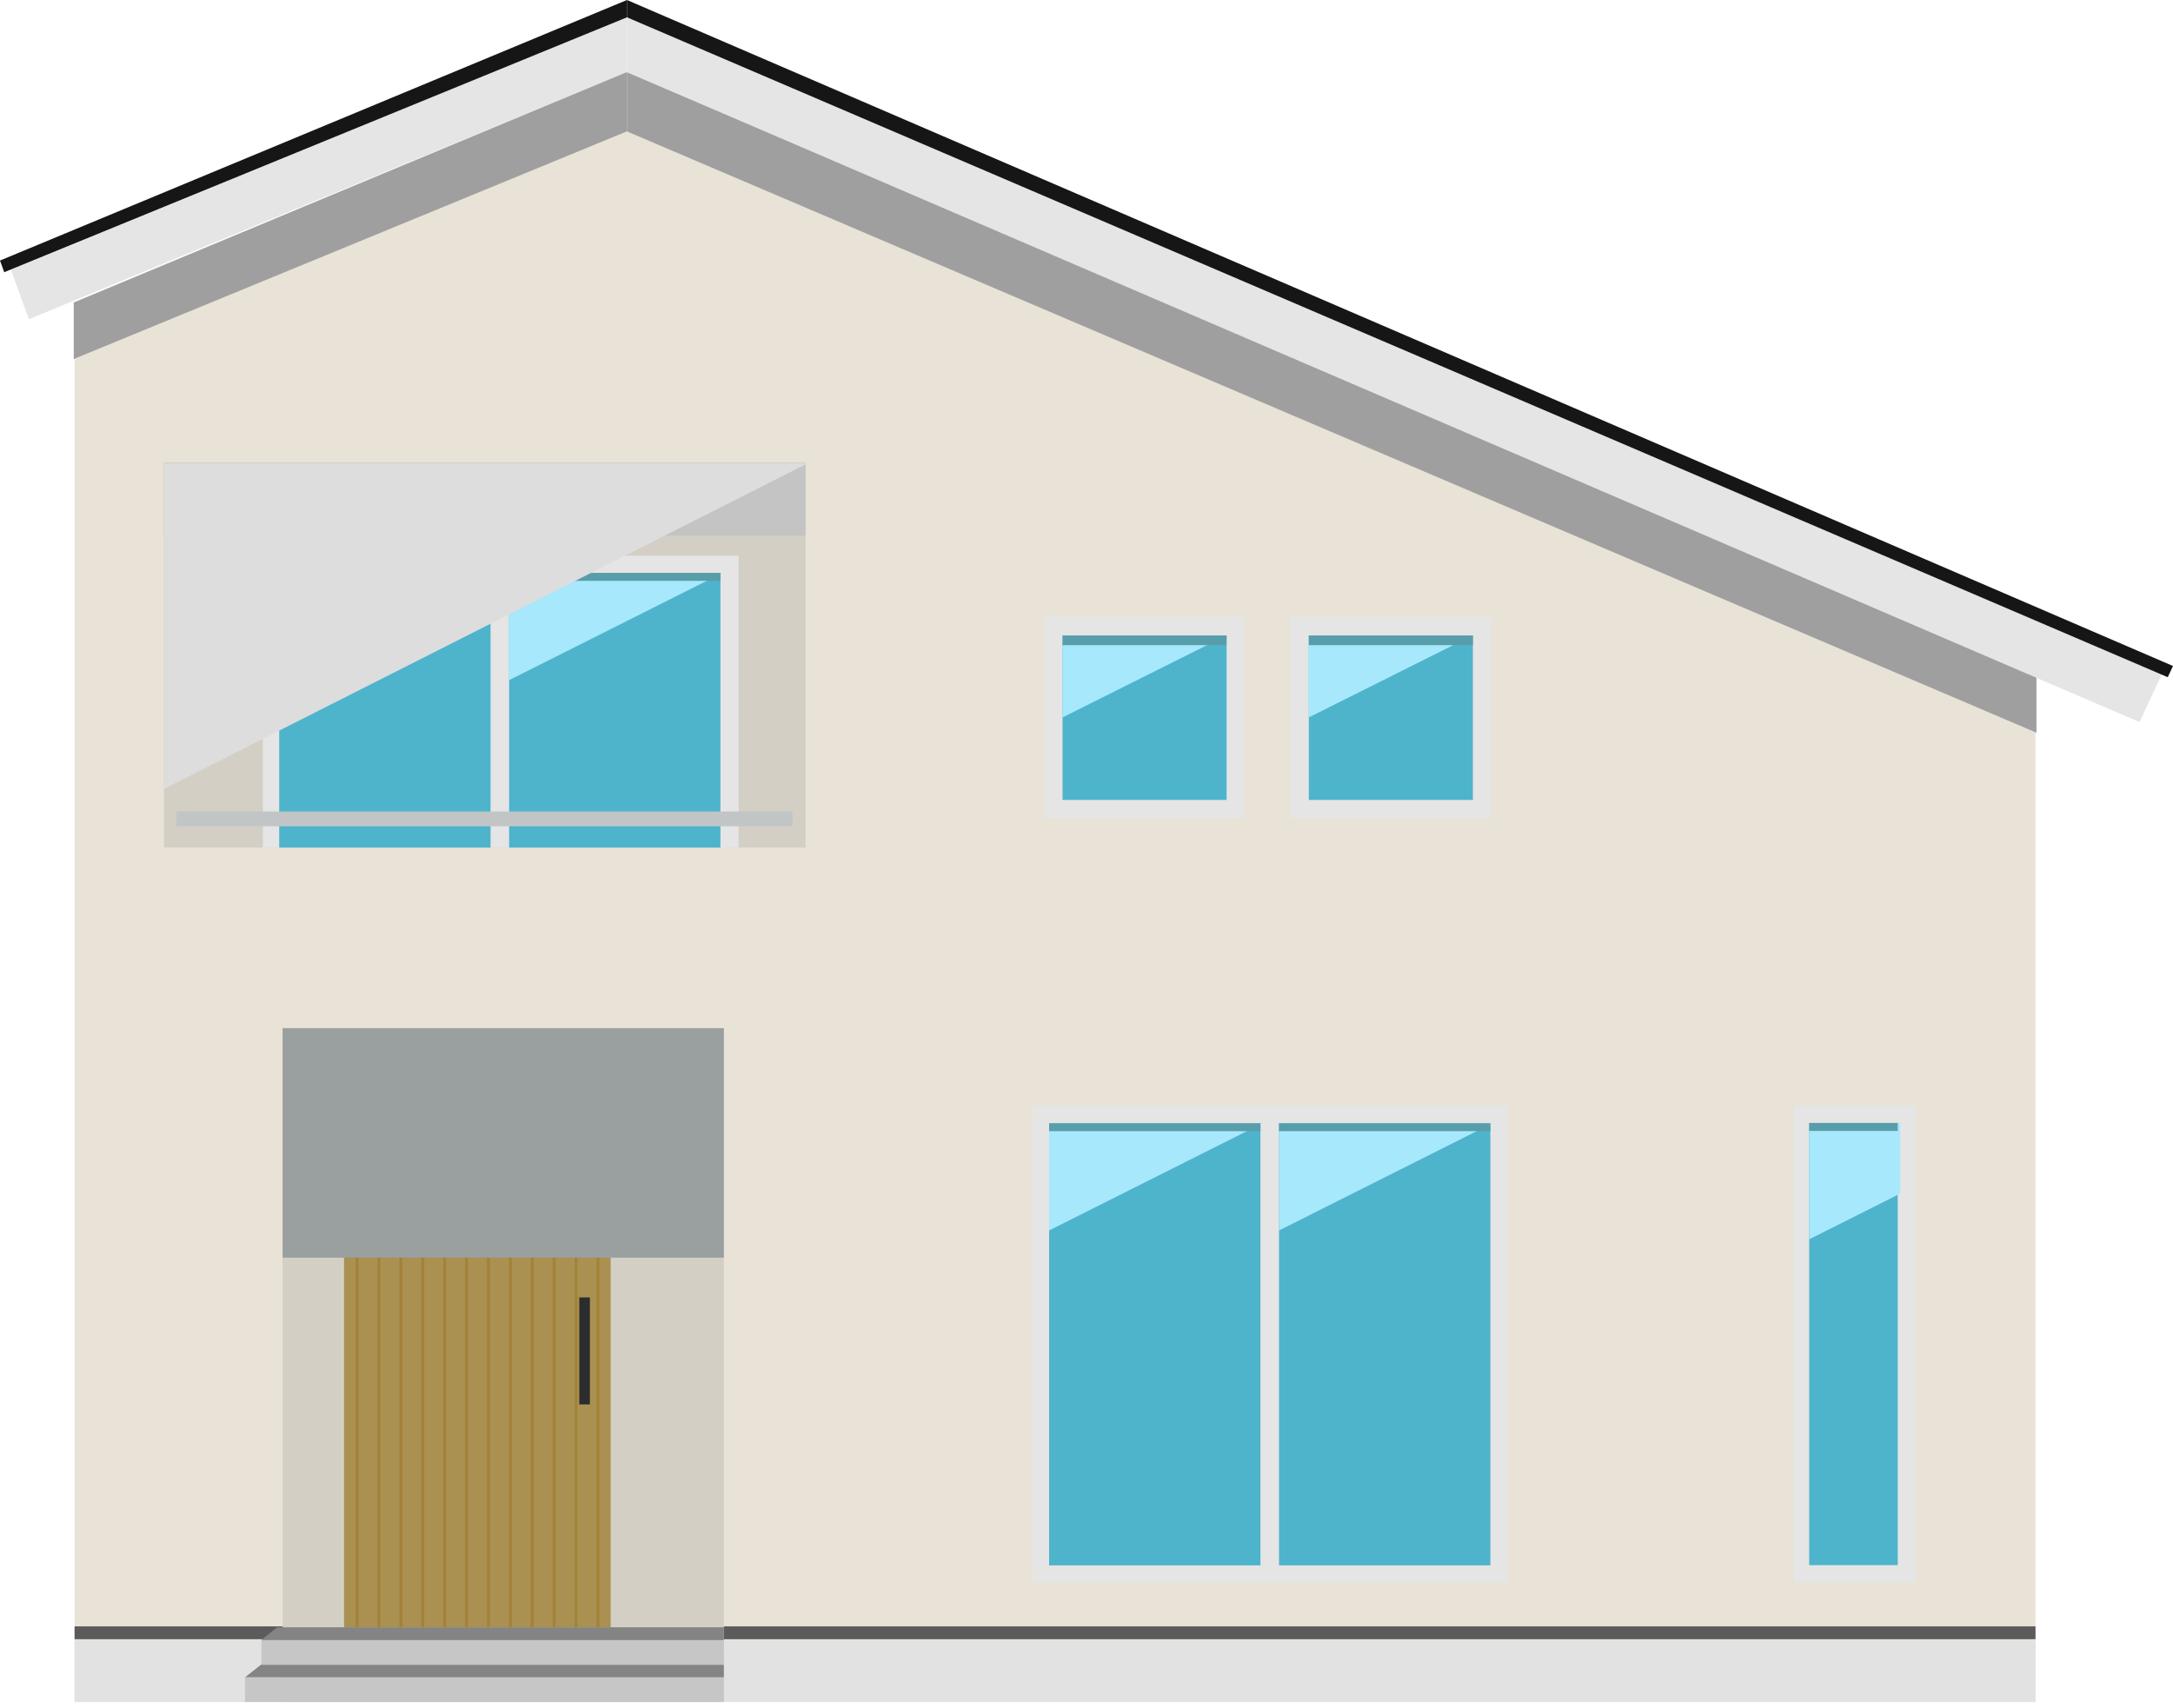 <?xml version="1.0" encoding="utf-8"?>
<!-- Generator: Adobe Illustrator 15.1.0, SVG Export Plug-In  -->
<!DOCTYPE svg PUBLIC "-//W3C//DTD SVG 1.1//EN" "http://www.w3.org/Graphics/SVG/1.1/DTD/svg11.dtd">
<svg version="1.1"
	 xmlns="http://www.w3.org/2000/svg" xmlns:xlink="http://www.w3.org/1999/xlink" xmlns:a="http://ns.adobe.com/AdobeSVGViewerExtensions/3.0/"
	 x="0px" y="0px" width="159px" height="125px" viewBox="0 0 159 125" enable-background="new 0 0 159 125" xml:space="preserve">
<defs>
</defs>
<g>
	<defs>
		<rect id="SVGID_1_" width="159" height="124.535"/>
	</defs>
	<clipPath id="SVGID_6_">
		<use xlink:href="#SVGID_1_"  overflow="visible"/>
	</clipPath>
	<polygon clip-path="url(#SVGID_6_)" fill="#E5E5E5" points="45.875,1.268 0.796,19.739 2.113,23.357 45.875,5.277 	"/>
	<polygon clip-path="url(#SVGID_6_)" fill="#161616" points="45.875,0 0,19.064 0.31,19.916 45.875,1.268 	"/>
	<polygon clip-path="url(#SVGID_6_)" fill="#E8E3D6" points="5.457,22.14 5.457,124.535 148.939,124.535 148.939,49.457 
		45.875,5.277 	"/>
	<rect x="5.457" y="120.004" clip-path="url(#SVGID_6_)" fill="#E2E2E2" width="143.482" height="4.53"/>
	<rect x="5.457" y="119.002" clip-path="url(#SVGID_6_)" fill="#5B5B5B" width="143.482" height="0.938"/>
	<polygon clip-path="url(#SVGID_6_)" fill="#A09F9F" points="45.861,9.616 5.396,26.269 5.396,22.132 45.861,5.277 	"/>
	<polygon clip-path="url(#SVGID_6_)" fill="#A09F9F" points="149.01,53.612 45.875,9.616 45.875,5.277 149.01,49.184 	"/>
	<polygon clip-path="url(#SVGID_6_)" fill="#E5E5E5" points="158.177,49.347 45.875,1.268 45.875,5.277 156.55,52.836 	"/>
	<polygon clip-path="url(#SVGID_6_)" fill="#161616" points="45.875,0 45.875,1.268 158.617,49.552 159,48.731 	"/>
	<rect x="76.389" y="45.137" clip-path="url(#SVGID_6_)" fill="#E5E5E5" width="14.688" height="14.72"/>
	<rect x="77.748" y="46.496" clip-path="url(#SVGID_6_)" fill="#4EB4CC" width="12.002" height="12.035"/>
	<polygon clip-path="url(#SVGID_6_)" fill="#A7E8FC" points="77.748,52.492 77.748,46.496 89.737,46.496 	"/>
	<rect x="77.748" y="46.496" clip-path="url(#SVGID_6_)" fill="#579EAA" width="12.002" height="0.711"/>
	<rect x="94.41" y="45.137" clip-path="url(#SVGID_6_)" fill="#E5E5E5" width="14.688" height="14.72"/>
	<rect x="95.768" y="46.496" clip-path="url(#SVGID_6_)" fill="#4EB4CC" width="12.003" height="12.035"/>
	<polygon clip-path="url(#SVGID_6_)" fill="#A7E8FC" points="95.768,52.492 95.768,46.496 107.75,46.496 	"/>
	<rect x="95.768" y="46.496" clip-path="url(#SVGID_6_)" fill="#579EAA" width="12.003" height="0.711"/>
	<rect x="20.678" y="75.23" clip-path="url(#SVGID_6_)" fill="#D3CFC5" width="32.287" height="49.305"/>
	<rect x="25.174" y="77.624" clip-path="url(#SVGID_6_)" fill="#AA9152" width="19.509" height="41.443"/>
	<rect x="26.017" y="77.624" clip-path="url(#SVGID_6_)" fill="#A38238" width="0.217" height="41.443"/>
	<rect x="27.619" y="77.624" clip-path="url(#SVGID_6_)" fill="#A38238" width="0.216" height="41.443"/>
	<rect x="29.221" y="77.624" clip-path="url(#SVGID_6_)" fill="#A38238" width="0.217" height="41.443"/>
	<rect x="30.824" y="77.624" clip-path="url(#SVGID_6_)" fill="#A38238" width="0.217" height="41.443"/>
	<rect x="32.426" y="77.624" clip-path="url(#SVGID_6_)" fill="#A38238" width="0.216" height="41.443"/>
	<rect x="34.029" y="77.624" clip-path="url(#SVGID_6_)" fill="#A38238" width="0.216" height="41.443"/>
	<rect x="35.631" y="77.624" clip-path="url(#SVGID_6_)" fill="#A38238" width="0.217" height="41.443"/>
	<rect x="37.233" y="77.624" clip-path="url(#SVGID_6_)" fill="#A38238" width="0.216" height="41.443"/>
	<rect x="38.836" y="77.624" clip-path="url(#SVGID_6_)" fill="#A38238" width="0.216" height="41.443"/>
	<rect x="40.438" y="77.624" clip-path="url(#SVGID_6_)" fill="#A38238" width="0.217" height="41.443"/>
	<rect x="42.041" y="77.624" clip-path="url(#SVGID_6_)" fill="#A38238" width="0.217" height="41.443"/>
	<rect x="43.643" y="77.624" clip-path="url(#SVGID_6_)" fill="#A38238" width="0.216" height="41.443"/>
	<rect x="42.386" y="94.932" clip-path="url(#SVGID_6_)" fill="#2B2C2D" width="0.777" height="7.829"/>
	<rect x="47.045" y="86.294" clip-path="url(#SVGID_6_)" fill="#C2C5C6" width="3.623" height="3.559"/>
	<g clip-path="url(#SVGID_6_)">
		<defs>
			<rect id="SVGID_4_" width="159" height="124.535"/>
		</defs>
		<clipPath id="SVGID_7_">
			<use xlink:href="#SVGID_4_"  overflow="visible"/>
		</clipPath>
		<g clip-path="url(#SVGID_7_)">
			<g>
				<defs>
					<rect id="SVGID_5_" x="20.678" y="75.23" width="32.287" height="16.79"/>
				</defs>
				<clipPath id="SVGID_8_">
					<use xlink:href="#SVGID_5_"  overflow="visible"/>
				</clipPath>
				<rect x="20.678" y="75.23" clip-path="url(#SVGID_8_)" fill="#9A9FA0" width="32.287" height="16.79"/>
			</g>
		</g>
	</g>
	<rect x="17.928" y="122.722" clip-path="url(#SVGID_6_)" fill="#C6C6C6" width="35.037" height="1.813"/>
	<polygon clip-path="url(#SVGID_6_)" fill="#848484" points="52.965,121.785 19.126,121.785 17.935,122.722 52.965,122.722 	"/>
	<rect x="19.125" y="120.004" clip-path="url(#SVGID_6_)" fill="#C6C6C6" width="33.84" height="1.813"/>
	<polygon clip-path="url(#SVGID_6_)" fill="#848484" points="52.965,119.067 20.27,119.067 19.126,120.004 52.965,120.004 	"/>
	<rect x="75.566" y="80.923" clip-path="url(#SVGID_6_)" fill="#E5E5E5" width="18.02" height="34.844"/>
	<rect x="76.764" y="82.185" clip-path="url(#SVGID_6_)" fill="#4EB4CC" width="15.464" height="32.353"/>
	<polygon clip-path="url(#SVGID_6_)" fill="#A7E8FC" points="76.764,90.033 76.764,82.185 92.391,82.185 	"/>
	<rect x="76.764" y="82.185" clip-path="url(#SVGID_6_)" fill="#579EAA" width="15.464" height="0.582"/>
	<rect x="92.358" y="80.923" clip-path="url(#SVGID_6_)" fill="#E5E5E5" width="18.02" height="34.844"/>
	<rect x="93.586" y="82.185" clip-path="url(#SVGID_6_)" fill="#4EB4CC" width="15.465" height="32.353"/>
	<polygon clip-path="url(#SVGID_6_)" fill="#A7E8FC" points="93.586,90.033 93.586,82.185 109.209,82.185 	"/>
	<rect x="93.586" y="82.185" clip-path="url(#SVGID_6_)" fill="#579EAA" width="15.465" height="0.582"/>
	<rect x="11.995" y="33.869" clip-path="url(#SVGID_6_)" fill="#D3CFC5" width="46.946" height="28.15"/>
	<rect x="19.233" y="40.656" clip-path="url(#SVGID_6_)" fill="#E5E5E5" width="18.02" height="21.363"/>
	<rect x="20.43" y="41.917" clip-path="url(#SVGID_6_)" fill="#4EB4CC" width="15.464" height="20.101"/>
	<polygon clip-path="url(#SVGID_6_)" fill="#A7E8FC" points="20.43,49.765 20.43,41.917 36.057,41.917 	"/>
	<rect x="20.43" y="41.917" clip-path="url(#SVGID_6_)" fill="#579EAA" width="15.464" height="0.583"/>
	<rect x="36.023" y="40.656" clip-path="url(#SVGID_6_)" fill="#E5E5E5" width="18.02" height="21.363"/>
	<rect x="37.253" y="41.917" clip-path="url(#SVGID_6_)" fill="#4EB4CC" width="15.464" height="20.101"/>
	<polygon clip-path="url(#SVGID_6_)" fill="#A7E8FC" points="37.253,49.765 37.253,41.917 52.876,41.917 	"/>
	<rect x="37.253" y="41.917" clip-path="url(#SVGID_6_)" fill="#579EAA" width="15.464" height="0.583"/>
	<rect x="11.995" y="33.869" clip-path="url(#SVGID_6_)" fill="#C4C4C4" width="46.946" height="5.327"/>
	<g clip-path="url(#SVGID_6_)">
		<defs>
			<rect id="SVGID_2_" x="11.995" y="33.868" width="46.946" height="28.15"/>
		</defs>
		<clipPath id="SVGID_9_">
			<use xlink:href="#SVGID_2_"  overflow="visible"/>
		</clipPath>
		<g clip-path="url(#SVGID_9_)">
			<g>
				<defs>
					<rect id="SVGID_3_" x="12.002" y="33.901" width="47.093" height="23.821"/>
				</defs>
				<clipPath id="SVGID_10_">
					<use xlink:href="#SVGID_3_"  overflow="visible"/>
				</clipPath>
				<polygon clip-path="url(#SVGID_10_)" fill="#DDDDDD" points="12.002,57.722 12.002,33.901 59.095,33.901 				"/>
			</g>
		</g>
	</g>
	<rect x="12.904" y="59.376" clip-path="url(#SVGID_6_)" fill="#C2C5C6" width="45.083" height="1.083"/>
	<rect x="131.242" y="80.923" clip-path="url(#SVGID_6_)" fill="#E5E5E5" width="8.93" height="34.844"/>
	<rect x="132.379" y="82.168" clip-path="url(#SVGID_6_)" fill="#4EB4CC" width="6.481" height="32.353"/>
	<polygon clip-path="url(#SVGID_6_)" fill="#A7E8FC" points="132.379,90.681 132.379,82.168 139.033,82.168 139.033,87.34 	"/>
	<rect x="132.379" y="82.168" clip-path="url(#SVGID_6_)" fill="#579EAA" width="6.481" height="0.583"/>
</g>
</svg>
